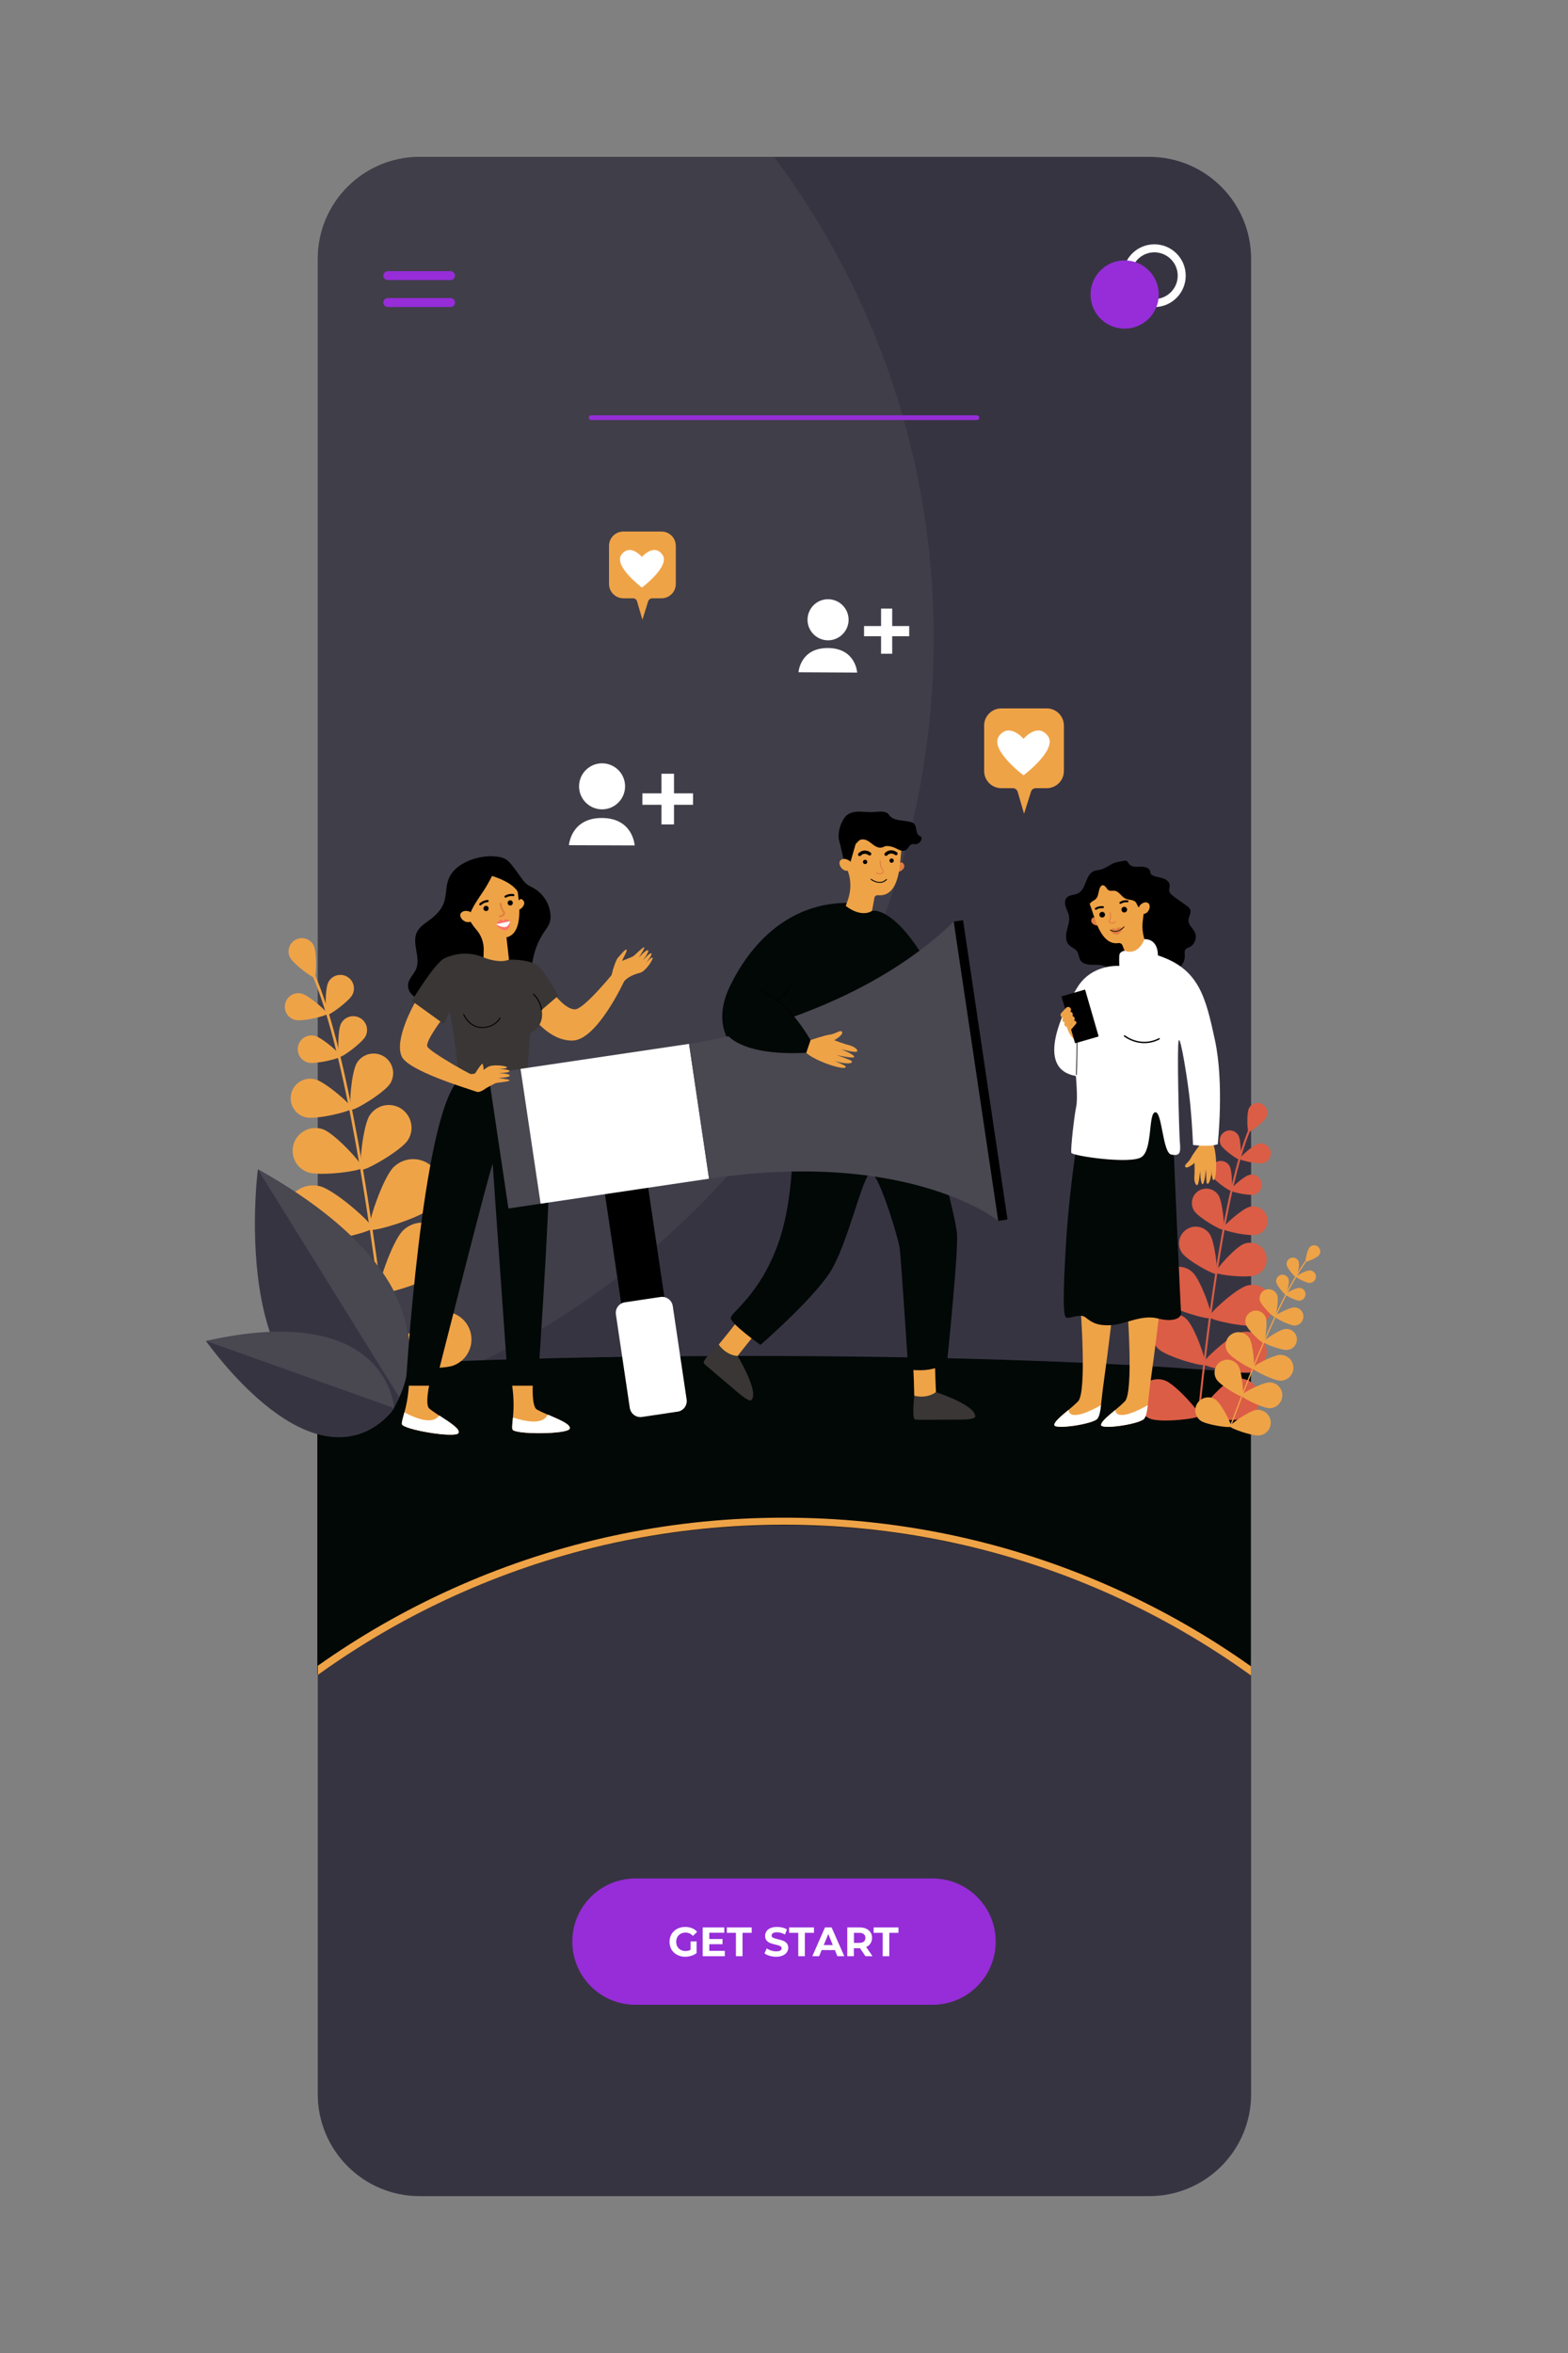 <svg version="1.2" xmlns="http://www.w3.org/2000/svg" viewBox="0 0 2000 3000" width="700" height="1050"><rect x="0" y="0" width="2000" height="3000" fill="#808080" stroke="none"/><defs><clipPath clipPathUnits="userSpaceOnUse" id="cp1"><path d="m1465.78 2800.03h-930.43c-71.8 0-130-58.2-130-130v-2340c0-71.8 58.2-130 130-130h930.43c71.8 0 130 58.2 130 130v2340c0 71.8-58.2 130-130 130z"/></clipPath><clipPath clipPathUnits="userSpaceOnUse" id="cp2"><path d="m1999.97 2741.75c-103.77-456.49-512.09-797.22-1000-797.22-487.9 0-896.22 340.73-1000 797.22v-2736.22h2000v2739z"/></clipPath><clipPath clipPathUnits="userSpaceOnUse" id="cp3"><path d="m1595.19 2306.19h-1190.43v-1168.45h1190.43z"/></clipPath><clipPath clipPathUnits="userSpaceOnUse" id="cp4"><path d="m1465.78 2800.03h-930.43c-71.8 0-130-58.2-130-130v-2340c0-71.8 58.2-130 130-130h930.43c71.8 0 130 58.2 130 130v2340c0 71.8-58.2 130-130 130z"/></clipPath></defs><style>.bounce-top {
	-webkit-animation: bounce-top 5s cubic-bezier(0.390, 0.575, 0.565, 1.000) 1s infinite alternate-reverse both;
	        animation: bounce-top 5s cubic-bezier(0.390, 0.575, 0.565, 1.000) 1s infinite alternate-reverse both;
}


@-webkit-keyframes bounce-top {
  0% {
    -webkit-transform: translateY(-45px);
            transform: translateY(-45px);
    -webkit-animation-timing-function: ease-in;
            animation-timing-function: ease-in;
    opacity: 1;
  }
  24% {
    opacity: 1;
  }
  40% {
    -webkit-transform: translateY(-24px);
            transform: translateY(-24px);
    -webkit-animation-timing-function: ease-in;
            animation-timing-function: ease-in;
  }
  65% {
    -webkit-transform: translateY(-12px);
            transform: translateY(-12px);
    -webkit-animation-timing-function: ease-in;
            animation-timing-function: ease-in;
  }
  82% {
    -webkit-transform: translateY(-6px);
            transform: translateY(-6px);
    -webkit-animation-timing-function: ease-in;
            animation-timing-function: ease-in;
  }
  93% {
    -webkit-transform: translateY(-4px);
            transform: translateY(-4px);
    -webkit-animation-timing-function: ease-in;
            animation-timing-function: ease-in;
  }
  25%,
  55%,
  75%,
  87% {
    -webkit-transform: translateY(0px);
            transform: translateY(0px);
    -webkit-animation-timing-function: ease-out;
            animation-timing-function: ease-out;
  }
  100% {
    -webkit-transform: translateY(0px);
            transform: translateY(0px);
    -webkit-animation-timing-function: ease-out;
            animation-timing-function: ease-out;
    opacity: 1;
  }
}
@keyframes bounce-top {
  0% {
    -webkit-transform: translateY(-45px);
            transform: translateY(-45px);
    -webkit-animation-timing-function: ease-in;
            animation-timing-function: ease-in;
    opacity: 1;
  }
  24% {
    opacity: 1;
  }
  40% {
    -webkit-transform: translateY(-24px);
            transform: translateY(-24px);
    -webkit-animation-timing-function: ease-in;
            animation-timing-function: ease-in;
  }
  65% {
    -webkit-transform: translateY(-12px);
            transform: translateY(-12px);
    -webkit-animation-timing-function: ease-in;
            animation-timing-function: ease-in;
  }
  82% {
    -webkit-transform: translateY(-6px);
            transform: translateY(-6px);
    -webkit-animation-timing-function: ease-in;
            animation-timing-function: ease-in;
  }
  93% {
    -webkit-transform: translateY(-4px);
            transform: translateY(-4px);
    -webkit-animation-timing-function: ease-in;
            animation-timing-function: ease-in;
  }
  25%,
  55%,
  75%,
  87% {
    -webkit-transform: translateY(0px);
            transform: translateY(0px);
    -webkit-animation-timing-function: ease-out;
            animation-timing-function: ease-out;
  }
  100% {
    -webkit-transform: translateY(0px);
            transform: translateY(0px);
    -webkit-animation-timing-function: ease-out;
            animation-timing-function: ease-out;
    opacity: 1;
  }
}.a{fill:#373442}.b{fill:#494750}.c{fill:#962dd8}.d{fill:#fff}.e{fill:#010806}.f{fill:#db5d45}.g{fill:#efa347}.h{fill:#df7e41}.i{fill:#393635}.j{fill:#fa7267}.k{fill:#fafafc}.l{fill:#bdd1f9}</style><path class="a" d="m1465.8 2800h-930.5c-71.8 0-130-58.2-130-130v-2340c0-71.8 58.2-130 130-130h930.5c71.8 0 130 58.2 130 130v2340c0 71.8-58.2 130-130 130z"/><g clip-path="url(#cp1)"><g style="opacity:.49"><path class="b" d="m1191 813.5c0 566.4-459.2 1025.5-1025.5 1025.5-566.4 0-1025.5-459.1-1025.5-1025.5 0-566.3 459.1-1025.5 1025.5-1025.5 566.3 0 1025.5 459.2 1025.5 1025.5z"/></g></g><path class="c bounce-top" d="m1189.5 2556h-379c-44.5 0-80.5-36-80.5-80.5 0-44.4 36-80.5 80.5-80.5h379c44.4 0 80.5 36.1 80.5 80.5 0 44.5-36.1 80.5-80.5 80.5z"/><path class="d bounce-top" d="m880.8 2475.2h7.7v14.9q-2.9 2.3-6.8 3.5-3.9 1.2-7.9 1.2-5.6 0-10.2-2.5-4.5-2.4-7.1-6.7-2.5-4.4-2.5-9.8 0-5.5 2.5-9.8 2.6-4.3 7.2-6.8 4.6-2.4 10.3-2.4 4.8 0 8.7 1.6 3.9 1.6 6.5 4.7l-5.4 5.1q-3.9-4.2-9.4-4.2-3.5 0-6.2 1.5-2.7 1.5-4.2 4.1-1.5 2.7-1.5 6.2 0 3.4 1.5 6.1 1.5 2.6 4.2 4.1 2.7 1.5 6.1 1.5 3.6 0 6.5-1.5z"/><path class="d bounce-top" d="m924.5 2487.3v6.8h-28.2v-36.7h27.5v6.8h-19.1v8h16.9v6.6h-16.9v8.5z"/><path class="d bounce-top" d="m938.7 2464.3h-11.6v-6.9h31.7v6.9h-11.7v29.8h-8.4z"/><path class="d bounce-top" d="m981.6 2493.6q-4-1.2-6.5-3.1l2.9-6.4q2.3 1.7 5.6 2.8 3.2 1 6.4 1 3.6 0 5.3-1 1.7-1.1 1.7-2.9 0-1.3-1-2.2-1-0.8-2.6-1.4-1.6-0.5-4.3-1.1-4.1-1-6.8-2-2.6-1-4.5-3.2-1.9-2.2-1.9-5.9 0-3.2 1.7-5.8 1.7-2.6 5.1-4.1 3.5-1.5 8.5-1.5 3.5 0 6.8 0.8 3.3 0.8 5.8 2.4l-2.6 6.5q-5-2.9-10.1-2.9-3.5 0-5.2 1.1-1.7 1.2-1.7 3.1 0 1.9 2 2.8 1.9 0.9 5.9 1.8 4.2 1 6.8 2 2.7 1 4.6 3.2 1.9 2.1 1.9 5.8 0 3.1-1.8 5.7-1.7 2.6-5.2 4.1-3.5 1.6-8.5 1.6-4.3 0-8.3-1.2z"/><path class="d bounce-top" d="m1018.2 2464.3h-11.7v-6.9h31.7v6.9h-11.6v29.8h-8.4z"/><path fill-rule="evenodd" class="d bounce-top" d="m1064.9 2486.3h-16.9l-3.2 7.8h-8.7l16.2-36.7h8.4l16.2 36.7h-8.8zm-2.7-6.4l-5.7-14.1-5.8 14.1z"/><path fill-rule="evenodd" class="d bounce-top" d="m1103.9 2494.1l-7-10.2h-7.8v10.2h-8.4v-36.7h15.8q4.8 0 8.3 1.6 3.6 1.7 5.5 4.6 2 3 2 7.1 0 4.1-2 7.1-1.9 3-5.5 4.5l8.1 11.8zm-2.1-28.1q-2-1.7-5.8-1.7h-6.8v12.8h6.8q3.8 0 5.8-1.6 2-1.7 2-4.8 0-3.1-2-4.7z"/><path class="d bounce-top" d="m1125.9 2464.3h-11.6v-6.9h31.7v6.9h-11.7v29.8h-8.4z"/><path class="c" d="m574.7 357.1h-80c-3.2 0-5.8-2.5-5.8-5.7 0-3.1 2.6-5.7 5.8-5.7h80c3.1 0 5.7 2.6 5.7 5.7 0 3.2-2.6 5.7-5.7 5.7z"/><path class="c" d="m574.7 391.4h-80c-3.2 0-5.8-2.5-5.8-5.7 0-3.2 2.6-5.7 5.8-5.7h80c3.1 0 5.7 2.5 5.7 5.7 0 3.2-2.6 5.7-5.7 5.7z"/><path fill-rule="evenodd" class="d" d="m1512.4 351.5c0 22.1-17.9 40-40 40-22.1 0-40-17.9-40-40 0-22.1 17.9-40 40-40 22.1 0 40 17.9 40 40zm-69.8 0c0 16.4 13.4 29.8 29.8 29.8 16.4 0 29.8-13.4 29.8-29.8 0-16.4-13.4-29.8-29.8-29.8-16.4 0-29.8 13.4-29.8 29.8z"/><path class="c" d="m1478 375.5c0 24.1-19.5 43.5-43.5 43.5-24.1 0-43.5-19.4-43.5-43.5 0-24 19.4-43.5 43.5-43.5 24 0 43.5 19.5 43.5 43.5z"/><path class="c" d="m1246 535.5h-492c-1.7 0-3-1.3-3-3 0-1.6 1.3-3 3-3h492c1.6 0 3 1.4 3 3 0 1.7-1.4 3-3 3z"/><g clip-path="url(#cp2)"><g clip-path="url(#cp3)"><path class="e" d="m1793.1 1791.8c-1.3-34.8-374.4-63-836.2-63-461.8 0-837.4 28.2-836.1 63 13.3 376.5 376.2 445.9 838 445.9 461.8 0 849.7-28.9 834.3-445.9z"/></g><path class="f" d="m1529 1806q-0.1 0-0.2 0c-0.7 0-1.3-0.7-1.2-1.4 18.3-181.8 41.8-312.2 66-367.2 0.6-1.2 1-2.1 1.1-2.5 0.2-0.7 0.9-1.1 1.6-0.9 0.6 0.2 1 0.9 0.8 1.6-0.2 0.6-0.5 1.4-1.1 2.8-24.2 54.8-47.6 184.9-65.9 366.5 0 0.6-0.5 1.1-1.1 1.1z"/><path class="f" d="m1615.4 1424c-2.9 6.2-21.1 20.1-22.8 19.2-1.8-0.8-2.6-23.6 0.3-29.8 2.9-6.2 10.4-8.9 16.6-6 6.2 3 8.8 10.4 5.9 16.6z"/><path class="f" d="m1579.8 1448.1c3.3 6.2 3.5 29.5 1.7 30.5-1.8 0.9-20.9-12.5-24.2-18.7-3.3-6.2-0.9-13.9 5.4-17.2 6.2-3.3 13.9-0.9 17.1 5.4z"/><path class="f" d="m1611.4 1482.8c-6.8 1.8-29.6-3.3-30.1-5.2-0.5-2 16.9-17.6 23.7-19.4 6.8-1.8 13.7 2.3 15.5 9.1 1.8 6.8-2.3 13.8-9.1 15.5z"/><path class="f" d="m1543 1573.4c6.5 9.8 11 48.7 8.2 50.6-2.7 1.9-37.1-17-43.7-26.8-6.6-9.8-4-23.1 5.8-29.6 9.8-6.6 23.1-4 29.7 5.8z"/><path class="f" d="m1602 1625.7c-11 4.2-50-0.2-51.2-3.3-1.2-3.2 24.9-32.4 36-36.6 11-4.2 23.3 1.3 27.5 12.3 4.2 11.1-1.3 23.4-12.3 27.6z"/><path class="f" d="m1521.2 1622.2c10.5 9.9 26.4 55.2 23.5 58.2-2.8 3-48.9-10.3-59.4-20.2-10.5-9.9-11-26.5-1.1-37 10-10.5 26.5-10.9 37-1z"/><path class="f" d="m1604.2 1689.6c-14 3.7-60.9-6.5-61.9-10.5-1.1-4 34.4-36.3 48.4-40 13.9-3.8 28.2 4.5 32 18.5 3.7 13.9-4.6 28.2-18.5 32z"/><path class="f" d="m1513.4 1681.8c10.5 9.9 26.4 55.3 23.6 58.2-2.9 3-49-10.3-59.5-20.2-10.5-9.9-10.9-26.4-1-36.9 9.9-10.5 26.5-11 36.9-1.1z"/><path class="f" d="m1596.4 1749.2c-13.9 3.8-60.8-6.5-61.9-10.5-1.1-4 34.5-36.2 48.4-40 13.9-3.7 28.3 4.6 32 18.5 3.7 14-4.5 28.3-18.5 32z"/><path class="f" d="m1486.3 1760.2c13.4 5.1 45.4 41 43.9 44.8-1.5 3.9-49.2 9.1-62.7 4-13.4-5.2-20.2-20.3-15-33.8 5.2-13.5 20.3-20.2 33.8-15z"/><path class="f" d="m1590.7 1807.8c-13.4 5.5-61.2 1.2-62.7-2.6-1.6-3.9 29.6-40.3 43-45.8 13.3-5.4 28.6 1 34 14.4 5.5 13.3-0.9 28.6-14.3 34z"/><path class="f" d="m1568.5 1487c3.4 6.4 3.5 30.1 1.7 31.1-1.8 0.9-21.2-12.7-24.6-19-3.3-6.4-0.8-14.2 5.5-17.5 6.3-3.3 14.1-0.9 17.4 5.4z"/><path class="f" d="m1599.8 1523c-6.9 1.8-30.1-3.4-30.6-5.4-0.5-1.9 17.1-17.8 24.1-19.6 6.9-1.8 13.9 2.3 15.7 9.2 1.9 6.9-2.3 14-9.2 15.8z"/><path class="f" d="m1554.2 1524c5.4 8.6 8.4 42.2 6 43.7-2.5 1.6-31.6-15.4-37.1-24-5.4-8.6-2.9-19.9 5.7-25.4 8.6-5.4 19.9-2.9 25.4 5.7z"/><path class="f" d="m1603.1 1574.2c-9.8 2.6-42.7-4.8-43.5-7.6-0.7-2.8 24.4-25.3 34.2-27.9 9.8-2.6 19.8 3.3 22.4 13.1 2.6 9.8-3.3 19.9-13.1 22.4z"/><path class="g" d="m1569.4 1819.3q-0.1 0-0.2-0.1c-0.4-0.1-0.6-0.6-0.5-1 39.9-107.7 74.7-183.4 98.2-213 0.5-0.6 0.9-1.1 1-1.4 0.2-0.3 0.7-0.5 1.1-0.2 0.4 0.2 0.5 0.7 0.3 1.1-0.2 0.3-0.6 0.7-1.2 1.5-23.3 29.5-58.1 105-97.9 212.6-0.1 0.3-0.5 0.5-0.8 0.5z"/><path class="g" d="m1682.2 1600.5c-2.7 3.3-16 8.9-16.9 8.1-1-0.8 2.2-14.8 4.9-18.1 2.8-3.3 7.7-3.8 11-1 3.3 2.8 3.8 7.7 1 11z"/><path class="g" d="m1656.8 1609.5c1 4.3-2.6 18.6-3.8 18.9-1.2 0.2-10.8-10.9-11.8-15.2-1-4.3 1.7-8.6 6-9.6 4.3-1 8.6 1.6 9.6 5.9z"/><path class="g" d="m1670.5 1635.7c-4.4 0-17.5-6.7-17.5-8 0-1.2 13.1-8 17.5-8 4.4 0 8 3.5 8 8 0 4.4-3.6 8-8 8z"/><path class="g" d="m1614.6 1680c2.4 6.9-1 31.4-3 32.1-2 0.7-19.9-16.3-22.4-23.3-2.4-6.9 1.3-14.6 8.3-17.1 7-2.4 14.6 1.3 17.1 8.3z"/><path class="g" d="m1642.2 1721.1c-7.3 0.8-30.4-8-30.6-10.1-0.2-2.1 20.3-15.8 27.7-16.6 7.3-0.8 14 4.5 14.8 11.9 0.8 7.4-4.5 14-11.9 14.8z"/><path class="g" d="m1593.6 1706.2c4.8 7.7 7.3 37.8 5.2 39.1-2.2 1.4-28.2-14-33-21.6-4.8-7.7-2.5-17.9 5.2-22.7 7.7-4.8 17.8-2.5 22.6 5.2z"/><path class="g" d="m1633.5 1760.3c-9.1 0.1-36-13.6-36-16.2-0.1-2.5 26.6-16.6 35.7-16.7 9.1 0 16.5 7.3 16.6 16.4 0 9-7.3 16.4-16.3 16.5z"/><path class="g" d="m1579.5 1741.3c4.8 7.7 7.3 37.7 5.1 39.1-2.2 1.4-28.1-14-32.9-21.7-4.9-7.7-2.5-17.8 5.2-22.6 7.6-4.8 17.8-2.5 22.6 5.2z"/><path class="g" d="m1619.3 1795.4c-9 0-36-13.6-36-16.2 0-2.6 26.7-16.6 35.8-16.7 9.1-0.1 16.5 7.2 16.5 16.3 0.1 9.1-7.2 16.5-16.3 16.6z"/><path class="g" d="m1550.6 1784.6c7.4 5.3 21.1 32.2 19.6 34.3-1.5 2.1-31.3-2.3-38.7-7.5-7.4-5.3-9.1-15.6-3.8-22.9 5.3-7.4 15.5-9.1 22.9-3.9z"/><path class="g" d="m1606.6 1830.1c-9 1.2-37.4-8.9-37.7-11.5-0.4-2.6 24.4-19.8 33.3-21 9-1.2 17.3 5.1 18.5 14.1 1.2 9-5.1 17.2-14.1 18.4z"/><path class="g" d="m1643.8 1631.5c1 4.3-2.7 18.8-3.9 19.1-1.3 0.3-10.9-11.1-12-15.4-1-4.4 1.7-8.8 6.1-9.8 4.4-1 8.7 1.7 9.8 6.1z"/><path class="g" d="m1657.1 1658.3c-4.5 0-17.8-6.8-17.8-8.1 0-1.3 13.3-8.2 17.8-8.2 4.5 0 8.1 3.6 8.1 8.1 0 4.5-3.6 8.2-8.1 8.2z"/><path class="g" d="m1629.2 1651.7c1.9 6-1.5 27-3.3 27.5-1.7 0.6-16.7-14.4-18.7-20.4-2-6.1 1.4-12.6 7.4-14.6 6.1-1.9 12.6 1.4 14.6 7.5z"/><path class="g" d="m1651 1690c-6.3 0-25.2-9.7-25.2-11.5 0-1.8 18.8-11.6 25.2-11.6 6.3 0 11.5 5.1 11.5 11.5 0.1 6.4-5.1 11.6-11.5 11.6z"/><path class="g" d="m495.5 1738q0.1 0.1 0.3 0c0.9-0.1 1.6-0.9 1.5-1.9-28.7-246.8-63.4-423.6-97.6-497.8-0.7-1.7-1.3-2.9-1.5-3.5-0.3-0.9-1.2-1.4-2.1-1.1-0.9 0.3-1.4 1.3-1.2 2.2 0.3 0.8 0.8 1.9 1.7 3.8 34 73.9 68.6 250.4 97.3 496.8 0.1 0.9 0.8 1.5 1.6 1.5z"/><path class="g" d="m369.8 1220.5c4.2 8.4 29.1 26.9 31.5 25.7 2.4-1.2 3-32.2-1.1-40.6-4.1-8.4-14.3-11.9-22.7-7.7-8.3 4.1-11.8 14.2-7.7 22.6z"/><path class="g" d="m418.7 1252.5c-4.3 8.5-4 40.3-1.6 41.5 2.4 1.2 28.2-17.4 32.5-25.9 4.3-8.6 0.9-19-7.7-23.3-8.5-4.3-18.9-0.9-23.2 7.7z"/><path class="g" d="m376.5 1300.4c9.3 2.3 40.2-5.1 40.8-7.8 0.7-2.6-23.3-23.5-32.6-25.8-9.3-2.3-18.6 3.4-20.9 12.7-2.3 9.3 3.4 18.7 12.7 20.9z"/><path class="g" d="m471.5 1422.1c-8.7 13.4-14 66.5-10.2 69 3.9 2.5 50.2-24 58.9-37.4 8.8-13.5 4.9-31.4-8.5-40.2-13.5-8.7-31.4-4.9-40.2 8.6z"/><path class="g" d="m392.4 1494.5c15.1 5.5 68-1.3 69.5-5.6 1.6-4.3-34.6-43.5-49.7-49-15-5.5-31.7 2.3-37.2 17.4-5.5 15 2.3 31.7 17.4 37.2z"/><path class="g" d="m502.1 1488c-14 13.7-34.6 75.6-30.7 79.6 3.9 4 66.3-15.1 80.4-28.8 14-13.7 14.3-36.2 0.6-50.2-13.7-14.1-36.2-14.4-50.3-0.6z"/><path class="g" d="m390.8 1581.3c19 4.8 82.6-10.1 83.9-15.5 1.4-5.5-47.6-48.6-66.6-53.4-19.1-4.8-38.4 6.8-43.1 25.8-4.8 19.1 6.8 38.4 25.8 43.1z"/><path class="g" d="m514 1568.9c-14.1 13.7-34.7 75.6-30.8 79.6 3.9 4 66.3-15 80.4-28.7 14-13.8 14.3-36.3 0.6-50.3-13.7-14.1-36.2-14.3-50.2-0.6z"/><path class="g" d="m402.6 1662.3c19 4.7 82.6-10.2 83.9-15.6 1.4-5.5-47.6-48.6-66.6-53.4-19-4.8-38.3 6.8-43.1 25.9-4.8 19 6.8 38.3 25.8 43.1z"/><path class="g" d="m552.6 1674.8c-18.2 7.3-60.9 56.7-58.8 61.9 2.1 5.2 67.1 11.4 85.3 4 18.2-7.3 27-28 19.7-46.2-7.3-18.2-28-27-46.2-19.7z"/><path class="g" d="m411.6 1741.8c18.3 7.2 83.2 0.3 85.3-4.9 2-5.3-41.2-54.2-59.5-61.3-18.3-7.1-38.9 1.9-46 20.2-7.1 18.3 1.9 38.9 20.2 46z"/><path class="g" d="m434.9 1305.2c-4.4 8.7-4.1 41-1.6 42.2 2.5 1.3 28.6-17.7 33-26.3 4.4-8.7 0.9-19.3-7.8-23.6-8.6-4.4-19.2-0.9-23.6 7.7z"/><path class="g" d="m393.1 1354.8c9.5 2.3 40.9-5.3 41.5-8 0.7-2.6-23.6-23.9-33.1-26.2-9.4-2.3-18.9 3.5-21.2 12.9-2.4 9.4 3.4 19 12.8 21.3z"/><path class="g" d="m455.2 1355.2c-7.2 11.7-10.5 57.5-7.2 59.5 3.4 2.1 42.6-21.7 49.8-33.4 7.2-11.8 3.5-27.2-8.2-34.4-11.8-7.2-27.2-3.5-34.4 8.3z"/><path class="g" d="m389.8 1424.5c13.3 3.3 57.9-7.4 58.9-11.2 0.9-3.9-33.6-34-47-37.3-13.4-3.3-27 4.9-30.2 18.3-3.3 13.4 4.9 26.9 18.3 30.2z"/><path class="a" d="m497.4 1802.4c0 0 120.3-149.6-168.5-311.3 0 0-44 338 168.5 311.3z"/><path class="b" d="m328.6 1490.5l180.5 290.7c21.2-46.4 44.2-164.9-180.5-290.7z"/><path class="b" d="m502.8 1795.3c0 0-7.6-137.9-240.1-85.7 0 0 139.1 202.3 240.1 85.7z"/><path class="a" d="m262.7 1709.6l240.1 85.7c0 0-79.2 125.8-240.1-85.7z"/><path class="g bounce-top" d="m843.7 677.7h-48.6c-10.1 0-18.3 8.1-18.3 18.3v48.5c0 10.1 8.2 18.3 18.3 18.3h12.3c2.4 0 4.5 1.6 5.2 4l6.8 23.4 7.3-23.5c0.8-2.3 2.9-3.9 5.2-3.9h11.8c10.1 0 18.3-8.1 18.3-18.3v-48.5c0-10.2-8.2-18.3-18.3-18.3z"/><path class="d bounce-top" d="m844.7 706.9c-11.1-14.5-25.9 3.2-25.9 3.2 0 0-14.7-17.7-25.9-3.2-11.2 14.4 25.9 42.2 25.9 42.2 0 0 37.1-27.8 25.9-42.2z"/><path class="g bounce-top" d="m1335.2 903.2h-58c-12.1 0-21.9 9.8-21.9 21.8v58c0 12.1 9.8 21.9 21.9 21.9h14.6c2.9 0 5.5 1.9 6.3 4.7l8.1 27.9 8.8-28c0.8-2.8 3.3-4.6 6.2-4.6h14c12 0 21.8-9.8 21.8-21.9v-58c0-12-9.8-21.8-21.8-21.8z"/><path class="d bounce-top" d="m1336.4 938.1c-13.3-17.2-30.9 3.9-30.9 3.9 0 0-17.6-21.1-31-3.9-13.3 17.2 31 50.4 31 50.4 0 0 44.3-33.2 30.9-50.4z"/><path class="d" d="m797.3 1002.7c0.1-16.2-13-29.4-29.2-29.5-16.2-0.1-29.4 13-29.5 29.2-0.1 16.2 13 29.4 29.2 29.5 16.2 0 29.4-13 29.5-29.2z"/><path class="d" d="m725.7 1077.6l83.8 0.3c0 0-1.9-34.8-41.7-35-39.8-0.1-42.1 34.7-42.1 34.7z"/><path class="d" d="m884 1026.1h-64.6v-14.6h64.6z"/><path class="d" d="m843.7 1051.1v-64.6h16v64.6z"/><path class="d" d="m1082.4 790.3c0-14.5-11.6-26.2-26.1-26.3-14.5-0.1-26.2 11.6-26.3 26.1 0 14.4 11.6 26.2 26.1 26.3 14.4 0 26.2-11.7 26.3-26.1z"/><path class="d" d="m1018.5 857.1l74.8 0.4c0 0-1.7-31.1-37.3-31.3-35.5-0.1-37.5 30.9-37.5 30.9z"/><path class="d" d="m1159.7 811.2h-57.6v-13h57.6z"/><path class="d" d="m1123.8 833.5v-57.6h14.2v57.6z"/><path class="g" d="m1378.1 1665.5c0 0 8.6 109.7-3.1 121.3-11.7 11.7-28.8 22.6-30.3 29.6-1.6 7 50.5-0.8 55.2-7.8 4.7-7 3.9-18.6 8.6-51.3 4.6-32.7 11.6-91.8 11.6-91.8z"/><path class="d" d="m1344.7 1816.4c1-4.8 9.3-11.3 18.1-18.7 2 15 31.4-0.4 41.5-6.1-1 8.5-2 13.4-4.4 17-4.7 7-56.8 14.8-55.2 7.8z"/><path class="g" d="m1437.8 1665.5c0 0 8.6 109.7-3.1 121.3-11.7 11.7-28.8 22.6-30.3 29.6-1.6 7 50.5-0.8 55.2-7.8 4.7-7 3.9-18.6 8.5-51.3 4.7-32.7 11.7-91.8 11.7-91.8z"/><path class="d" d="m1404.4 1816.4c1-4.8 9.3-11.3 18.1-18.7 2 15 31.4-0.4 41.5-6.1-1 8.5-2 13.4-4.4 17-4.7 7-56.8 14.8-55.2 7.8z"/><path  d="m1432.6 1097.7c1.5-0.4 3.1-0.6 4.4 0 1.6 0.8 2.2 2.7 3.3 4.1 3.2 3.9 9.2 3.5 14.3 3.2 5-0.2 11.4 1.1 12.5 6.1 0.3 1.1 0.2 2.3 0.9 3.3 0.4 0.6 1 1.1 1.7 1.4 4 2.2 8.8 2.5 13.2 3.8 4.5 1.4 9 4.7 9.1 9.3 0 2.2-0.9 4.3-0.7 6.5 0.3 3.4 3.4 5.8 6.2 7.9q7.8 5.6 15.7 11.2c2.1 1.5 4.3 3.2 5.1 5.6 1.4 4.5-2.5 8.9-2.4 13.6 0 5.7 5.6 9.6 8.1 14.8 3.3 6.8-0.1 16.1-7.1 19.2-1.6 0.8-3.4 1.2-4.6 2.6-1.9 2.1-1.2 5.4-1.1 8.2 0.3 6.2-2.9 12.4-8 15.8-10.1 6.7-23.7 1.9-35.6 3.8-7.3 1.1-14 4.8-21.1 6.8-8.3 2.4-17.2 2.5-25.5 0.4-1-0.3-1.9-0.5-2.7-1.1-1.9-1.5-2-4.3-2.8-6.5-2.6-6.7-11.4-7.8-18.5-7.6-7.1 0.2-15.7-0.1-19.3-6.3-1.8-3.3-1.7-7.4-3.7-10.6-2.5-3.8-7.5-5.2-10.7-8.5-4.3-4.6-4-11.9-2.6-18 1.5-6.2 3.9-12.5 2.8-18.7-0.7-4.1-2.9-7.9-4.2-11.9-1.3-4-1.4-8.8 1.5-11.8 3.5-3.7 9.6-3 14.2-5.3 10.7-5.2 9.2-23.8 20.3-28.4 2.1-0.9 4.5-1.1 6.8-1.5 6.2-1.2 10.4-4.4 15.7-7.3 4.5-2.5 9.7-3.1 14.8-4.1z"/><path class="g" d="m1532.1 1457.5c0 0-10.4 13.3-13.1 18.9-2.7 5.6-9.5 9-6.9 11.6 2.5 2.6 11.5-5.3 11.5-5.3 0 0 0.3 12.7-0.1 16.6-0.5 3.9 0.3 11.1 3.2 11.7 2.8 0.6 3.9-18.4 3.9-18.4 0 0 0.6 16.1 3.1 17.2 2.5 1.1 4.7-19.4 4.7-19.4 0 0-0.1 17.1 1 18.4 1.2 1.4 3 0 4.5-6.1 1.5-6 1.5-12.6 1.5-12.6 0 0 0.8 12 1.4 13.4 0.6 1.4 2.5 3 3.8-6.3 1.3-9.2 0.8-29.5-3.5-39.6z"/><path class="h" d="m1398.7 1171.3c0 0-4.3-3-5.8-0.5-3.7 6.3 3.8 9.5 7.9 9.3z"/><path class="g" d="m1391.5 1156.9h0.1q-0.3-0.6-0.6-1.3c-7.5-18.8 2.3-40.4 22-46.8 16.3-5.3 34.4 2.2 42.3 17.5 2.9 5.7 4.1 11.7 3.9 17.6 0 11.1-0.1 20.3-1.3 27.9-2.1 12.6 0.3 25.5 6.6 36.6l0.8 1.3c-15.3 17.2-27.5 11-27.5 11l-6.1-15.4c-0.8-2-2.9-3.2-5-2.9-23 3.7-30.9-34.8-35.2-45.5z"/><path class="h" d="m1416.5 1186c0 0 2.1-2.5 3.7-2.4 1.7 0.1 2.9 1.7 2.9 1.7 0 0 0.5-2 2.3-2.5 1.9-0.4 7.4-0.2 7.4-0.2 0 0-3 8.9-8.8 8.9-5.8-0.1-7.3-5.3-7.3-5.3z"/><path  d="m1430.7 1161.1c-0.8-1.8 0.1-3.9 2-4.7 1.8-0.7 3.9 0.2 4.7 2 0.7 1.9-0.2 4-2 4.7-1.9 0.8-4-0.1-4.7-2z"/><path  d="m1402.5 1167.5c-0.7-1.8 0.2-3.9 2-4.6 1.9-0.8 4 0.1 4.7 2 0.7 1.8-0.2 3.9-2 4.6-1.8 0.8-3.9-0.1-4.7-2z"/><path  d="m1422.5 1188c6.6-0.1 11.7-6.2 11.7-6.3 0.2-0.2 0.1-0.5 0-0.6-0.2-0.2-0.5-0.1-0.6 0-0.4 0.4-8.3 9.9-17.2 4.2-0.2-0.1-0.4 0-0.5 0.2-0.2 0.2-0.1 0.4 0.1 0.6 2.2 1.4 4.4 1.9 6.5 1.9z"/><path  d="m1438.7 1150.2c0.4-0.2 0.6-0.5 0.7-0.9 0.1-0.7-0.4-1.3-1.1-1.4-0.2-0.1-5.1-0.9-9.9 2.1-0.6 0.4-0.8 1.2-0.4 1.8 0.4 0.6 1.2 0.7 1.8 0.4 4-2.5 8.1-1.8 8.1-1.8q0.5 0 0.8-0.2z"/><path  d="m1407.4 1157.8c0.3-0.2 0.6-0.5 0.6-0.9 0.2-0.7-0.3-1.3-1-1.5-0.2 0-5.1-0.8-9.9 2.2-0.6 0.4-0.8 1.2-0.4 1.8 0.4 0.5 1.2 0.7 1.7 0.4 4-2.6 8.1-1.9 8.2-1.9q0.4 0.1 0.8-0.1z"/><path class="h" d="m1421.4 1176.8c1.1-0.6 1.7-1.4 1.7-1.4 0.2-0.3 0.1-0.7-0.1-0.9-0.3-0.2-0.7-0.2-0.9 0.1-0.1 0.1-2.1 2.7-5.6 1.3-0.7-0.3-0.9-0.5-1-0.6-0.1-0.3 0.1-0.9 0.4-1.6 0.8-1.9 2-5 0.6-10.5 0-0.3-0.4-0.6-0.7-0.5-0.4 0.1-0.6 0.5-0.5 0.8 1.3 5.1 0.2 7.8-0.6 9.7-0.4 1-0.7 1.8-0.4 2.6 0.3 0.5 0.8 0.9 1.7 1.3 2.4 0.9 4.2 0.4 5.4-0.3z"/><path  d="m1451.4 1155.4c-1.1-1.5-1.4-3.5-2.6-4.9-2.9-3.8-8.7-2.8-13-4.7-5.4-2.4-8.3-9.3-14-10.1-2.6-0.3-5.4 0.6-7.7-0.6-1.6-0.9-2.5-2.7-3.7-4.1-1.1-1.5-3-2.8-4.7-2.2-0.8 0.3-1.4 1-1.9 1.7-3.2 4.7-2 11.7-6.1 15.7-1.3 1.3-3 2-4.5 3.1-4.2 2.8-6.7 7.9-6.4 13-4.1-1.5-5.8-6.5-5.4-10.8 0.5-4.3 2.5-8.3 3.6-12.5 1.1-4.2 1.2-8.6 2.2-12.8 0.9-4.2 2.9-8.5 6.7-10.7 3-1.8 6.8-2 10.1-3.3 2.9-1.2 5.4-3.2 8.1-4.7 8-4.6 18.1-4.9 26.4-1 2.9 1.4 5.5 3.3 8.1 5.2q8.8 6.3 17.6 12.6c2.8 2 5.7 4.1 7.4 7.1 2.8 5.2 1.4 11.5-0.1 17.2-0.7 2.8-1.6 5.9-4.2 7.2-4.9 2.4-12 5-15.9-0.4z"/><path class="g" d="m1452.9 1157.1c0.1-1.3 0.7-2.5 1.6-3.4 1.9-1.8 5.5-4.4 9.3-2.7 5.7 2.4 1.8 16.3-8.3 14.2 0 0-3.2-1.4-2.6-8.1z"/><path class="e" d="m1372.9 1462.4c0 0-9.6 59.9-13.4 126.1-3.9 66.1-3.2 87.9 0 91 3.1 3.1 17.9-5.5 24.9 0 7 5.4 13.2 10.9 31.8 10.1 18.7-0.8 39.7-14 60.7-8.6 21 5.5 30.4-1.5 29.6-7-0.8-5.4-10.9-240.4-10.9-240.4l-14-36.5h-75.5l-16.3 6.2z"/><path class="d" d="m1476.9 1218.1c0 0 1.1-20.9-17.2-20.7 0 0-7 21.3-25.3 14.8 0 0-6.3 0.7-6.7 5.9-0.4 5.3 0 13.4 0 13.4 0 0-34.4-2.9-53.1 26.7-18.6 29.6-55.6 104.6-2.3 113.6 0 0 2.7 28.8 0.4 39.3-2.4 10.5-7.4 54.8-6.2 58.7 1.1 3.9 75 14.8 89.4 5.5 14.4-9.4 8.6-55.7 17.5-57.2 9-1.6 9.4 52.1 20.7 54 11.2 2 12-2.3 10.8-16.3-1.1-14-3.8-121.8-1.5-129.1 2.3-7.4 12 52.9 14.8 81.3 2.7 28.4 3.5 51.7 3.5 51.7 0 0 19.8 3.1 31.5-0.8 0 0 8.5-76.6-3.5-132.6-12.1-56.1-20.6-91.1-72.8-108.2z"/><path fill-rule="evenodd" d="m1372.9 1370.6q-0.2 0-0.3-0.2-0.1-0.1-0.1-0.3c0-0.5 1.8-47 0-64-0.1-0.3 0.1-0.5 0.4-0.5q0.2-0.1 0.3 0.1 0.2 0.1 0.2 0.3c1.7 16.1 0.2 59.2 0 64v0.1c0 0.3-0.2 0.5-0.5 0.5q0 0 0 0zm0-0.5z"/><path class="g" d="m1395.1 1317.7c0 0-5.9-13.4-13.5-18.7-7.6-5.2-13.5-3.1-13.5-3.1l-8.2-5.2c0 0-4.8 26.2 15 38 1.7 1 20.2-11 20.2-11z"/><path  d="m1383.5 1261.8l-29 8.4c-0.3 0.1-0.5 0.4-0.4 0.7l17 58.7c0.1 0.3 0.4 0.5 0.7 0.4l29-8.4c0.3-0.1 0.5-0.4 0.4-0.7l-17-58.7c-0.1-0.3-0.4-0.5-0.7-0.4z"/><path class="g" d="m1356.4 1297.6c-0.9 0-1.8-0.3-2.5-0.9-1.5-1.4-1.5-3.7-0.2-5.2l6.1-6.5c1.4-1.5 3.7-1.5 5.1-0.2 1.5 1.4 1.6 3.7 0.2 5.2l-6.1 6.5c-0.7 0.7-1.7 1.1-2.6 1.1z"/><path class="g" d="m1358.7 1303.6c-0.9 0-1.8-0.3-2.5-0.9-1.5-1.4-1.5-3.7-0.2-5.2l6.1-6.5c1.4-1.4 3.7-1.5 5.1-0.2 1.5 1.4 1.6 3.7 0.2 5.2l-6.1 6.5c-0.7 0.8-1.6 1.1-2.6 1.1z"/><path class="g" d="m1361.1 1309.2c-0.9 0-1.7-0.3-2.4-1-1.5-1.3-1.6-3.6-0.2-5.1l6.1-6.5c1.3-1.5 3.6-1.6 5.1-0.2 1.5 1.4 1.5 3.7 0.2 5.1l-6.1 6.5c-0.7 0.8-1.7 1.2-2.7 1.2z"/><path class="g" d="m1365 1312.8c-0.6 0-1.1-0.2-1.6-0.5-1-0.9-1.1-2.4-0.3-3.4l5.6-6.6c0.8-1 2.4-1.2 3.4-0.3 1 0.9 1.1 2.4 0.3 3.4l-5.6 6.6c-0.5 0.5-1.2 0.8-1.8 0.8z"/><path  d="m1459.6 1330c5.9 0 12.4-1.2 19.3-4.8 0.4-0.2 0.6-0.7 0.4-1.2-0.2-0.4-0.8-0.6-1.2-0.3-23.6 12-42.9-3.4-43.1-3.6-0.4-0.3-1-0.2-1.3 0.2-0.3 0.3-0.2 0.9 0.1 1.2 0.2 0.1 10.7 8.5 25.8 8.5z"/><path class="g" d="m1192.4 1733.7c0 0 1.2 41.4 1.5 42 0.4 0.6-2.7 5.9-2.7 5.9l-13 2.9-12.1-5c0 0-0.6-38.5-2.1-44.5-1.5-6 28.4-1.3 28.4-1.3z"/><path class="i" d="m1166.1 1779.5c0 0 15.3 4.6 27.7-4.6 0 0 50.9 16.6 50 31 0 0 2.3 4.1-19.4 4.1-21.8 0-55.5 0.5-56.5 0-0.9-0.4-5 2-1.8-30.5z"/><path class="g" d="m966.5 1696.7c0 0-26 32.1-26.1 32.8-0.2 0.7-6 2.7-6 2.7l-11.7-6.2-6-11.7c0 0 24.6-29.6 27.4-35.2 2.8-5.5 22.4 17.6 22.4 17.6z"/><path class="i" d="m916.7 1714.3c0 0 8.6 13.4 24.1 14.5 0 0 27.8 45.8 17.7 56.1 0 0-0.9 4.6-17.4-9.5-16.5-14.2-42.5-35.8-42.9-36.7-0.4-1-5.1-1.8 18.5-24.4z"/><path class="e" d="m1184.6 1424.3c0 0 34.2 124.9 36.1 148.9 1.8 24.1-13 166.5-13 166.5 0 0-12 4.6-23.1 6.5-11.1 1.8-26.1 0-26.1 0 0 0-9.1-140.6-10.9-154.5-1.9-13.9-25.9-92.5-36.1-96.2-10.2-3.7-29.6 92.5-54.1 128.6-24.5 36.1-87.4 90.6-87.4 90.6 0 0-37.9-26.8-37.9-34.2 0-7.4 36.7-28.8 60.4-94.8 23.7-66.1 18.2-156.8 18.2-156.8l127.6-22.2z"/><path  d="m1016.1 1492.4c-3.9 0-6.3-0.6-6.4-0.6-0.6-0.2-1-0.9-0.9-1.5 0.2-0.7 0.9-1 1.5-0.9 1.6 0.4 37.5 9.2 55.6-49.8 0.2-0.7 0.9-1 1.6-0.8 0.6 0.2 1 0.8 0.8 1.5-14.3 46.3-40.2 52.1-52.2 52.1z"/><path  d="m1198.5 1477.7q-0.2 0-0.3-0.1c-0.3-0.1-31.9-8.4-34.2-46.8-0.1-0.6 0.4-1.2 1.1-1.2 0.7-0.1 1.2 0.4 1.3 1.1 2.2 36.5 31.1 44.2 32.4 44.5 0.6 0.2 1 0.9 0.9 1.5-0.2 0.6-0.7 1-1.2 1z"/><path class="e" d="m1080.1 1151.2c0 0 23.9 10.6 33.6 9.9 9.7-0.7 36.8 9 72.2 72.9 35.4 63.8-2.8 124.2-33.3 84.6 0 0 10.4 93.5 20.8 121.3 0 0-26.4 10.5-55.5 18.2-29.1 7.6-103.4 0-103.4 0l-9-18.2-11.4 17.5-26.4-5.9v-89.2c0 0-72.5-31.9-36.4-105.4 36.1-73.6 92-105.7 148.8-105.7z"/><path class="h" d="m1145.6 1102.1c0 0 3.8-4.2 5.9-1.9 5.4 5.7-1.7 10.9-6 11.6z"/><path class="g" d="m1149.6 1085.3q0.1-0.7 0.2-1.4c3.4-21.6-12-41.8-34.1-43.8-18.4-1.6-35.6 10.5-40.2 28.5-1.6 6.6-1.5 13.2 0.2 19.3 2.1 9.3 4 17.3 6.2 24 3.8 11.2 3.6 23.3-0.1 34.5l-3 8.7c21.1 15.9 33.5 6.2 33.5 6.2l3-16.5c0.4-2.2 2.3-3.6 4.5-3.5q0 0.1 0.1 0.1c28.8 2.6 27.7-43.2 29.7-56.1z"/><path  d="m1140 1097.7c0.2-1.5-0.8-2.9-2.3-3.2-1.5-0.2-2.9 0.8-3.2 2.3-0.2 1.5 0.8 3 2.3 3.2 1.5 0.2 3-0.8 3.2-2.3z"/><path  d="m1106.2 1099.4c0.2-1.5-0.8-3-2.3-3.2-1.5-0.2-2.9 0.8-3.2 2.3-0.2 1.5 0.8 2.9 2.3 3.2 1.5 0.2 2.9-0.8 3.2-2.3z"/><path  d="m1096.2 1091.5q-0.5-0.1-1-0.4c-0.9-0.8-1-2.1-0.2-3 2.2-2.6 8.3-6.3 15.5-1.1 0.9 0.6 1.1 1.9 0.5 2.9-0.7 0.9-2 1.1-2.9 0.5-6-4.3-9.8 0.2-10 0.4-0.4 0.6-1.2 0.8-1.9 0.7z"/><path  d="m1129.8 1091.2q-0.5-0.1-1-0.5c-0.9-0.7-1-2-0.2-2.9 2.2-2.6 8.3-6.3 15.5-1.1 0.9 0.6 1.1 1.9 0.4 2.9-0.6 0.9-1.9 1.1-2.8 0.4-6-4.2-9.8 0.3-10 0.5-0.4 0.6-1.2 0.8-1.9 0.7z"/><path  d="m1125.8 1125.1c-7.4 2.3-14.9-3.4-15-3.5-0.3-0.2-0.3-0.6-0.1-0.9 0.2-0.2 0.6-0.3 0.8-0.1 0.5 0.4 10.9 8.3 18.7 0.4 0.3-0.3 0.7-0.3 0.9-0.1 0.3 0.3 0.3 0.7 0 0.9-1.7 1.7-3.5 2.8-5.3 3.3z"/><path  d="m1075.1 1045.9c1.1-2 2.4-4 4-5.6 4-4 10-5.4 15.7-5.5 5.7-0.1 11.3 0.8 17 0.6 5.7-0.1 11.6-1.4 17.1 0 1.2 0.3 2.5 0.8 3.4 1.6 1 0.9 1.6 2 2.4 3 3.4 4.2 9.2 5.3 14.6 6q4.5 0.7 9.2 1.4c2.6 0.4 5.4 0.9 7.3 2.7 2.1 2.1 2.5 5.3 3.1 8.2 0.5 2.9 1.4 6.1 4 7.5 0.9 0.5 2 0.8 2.5 1.7 0.2 0.5 0.2 1 0.1 1.5-0.4 4.2-4.5 7.7-8.7 7.4-1.1-0.1-2.1-0.4-3.2-0.2-3.7 0.5-4.9 5.5-8.1 7.6-1.9 1.2-4.5 1.2-6.7 0.5-2.3-0.7-4.3-1.9-6.4-2.9-2.6-1.2-5.2-2-8-2.5-1.9-0.3-4-0.4-5.9 0.2-0.9 0.3-1.8 0.9-2.8 1.2-3.4 1.2-7.2-0.1-10.3-2.1-3-2-5.6-4.6-8.8-6.3-3.1-1.7-7.2-2.5-10.3-0.6-1.7 1.1-2.9 3-4.5 4.3-4.1 3.6-10.2 3.4-15.6 3.1-1.1-0.1-2.4-0.2-3.2-0.9-0.7-0.5-1-1.2-1.4-1.9-4-9.4-1.3-21.6 3.5-30z"/><path  d="m1071.2 1074.7l6.1 26.4 7-0.3 9.2-32.1z"/><path class="g" d="m1085.5 1100.2c-0.4-1.3-1.4-2.4-2.5-3.1-2.5-1.5-6.9-3.3-10.5-0.7-5.3 3.9 2 17.6 12.2 12.9 0 0 3-2.2 0.8-9.1z"/><path class="h" d="m1123.8 1114.4c-3.6 1.1-6.3-1.2-6.3-1.2-0.2-0.2-0.3-0.6-0.1-0.9 0.3-0.2 0.6-0.2 0.9 0 0.1 0.1 3.2 2.6 7 0.1q0.9-0.6 1-1.1c0.1-0.4-0.3-1-0.9-1.9-1.4-1.9-3.6-5.2-3.4-11.8 0-0.4 0.3-0.6 0.7-0.6 0.3 0 0.6 0.3 0.6 0.6-0.2 6.2 1.8 9.2 3.1 11.1 0.7 1.1 1.3 1.9 1.1 2.9-0.1 0.6-0.6 1.2-1.6 1.8q-1 0.7-2.1 1z"/><path  d="m572.1 1120.9c-3.7 9.5-2.4 20.4-5.9 30-3.3 9.3-10.7 16.5-18.6 22.3-5.9 4.4-12.5 8.5-15.7 15-7.2 14.4 5.1 32.6-1.2 47.4-2.9 6.8-9.4 12.1-10.2 19.4-0.7 5.6 2.3 11.2 6.7 14.7 4.4 3.5 10 5.2 15.6 5.9 4.8 0.6 9.7 0.5 14.4-0.2 5.3-0.8 10.5-2.3 15.8-3.3 11-2.1 22.5-1.6 33.3 1.4 8.2 2.3 16.3 6.1 24.8 6.2 5.6 0.1 11.1-1.5 16.4-3.4 5.7-2.1 11.4-4.7 15.9-8.8 6.6-5.9 10.2-14.4 12.3-22.9 2.1-8.5 2.9-17.3 5-25.8 2.6-11 7.2-21.5 13.5-30.8 2.7-3.9 5.8-7.8 7.1-12.3 1-3.2 1.1-6.5 0.8-9.7-1.1-13.9-9.5-27-21.7-33.8-3-1.7-6.3-3-8.9-5.2-2.8-2.2-4.8-5.2-6.9-8.1q-5.6-8.2-11.8-16c-2.2-2.6-4.4-5.3-7.3-7.1-3.4-2.2-7.4-3.1-11.4-3.6-21-3-53.5 6.7-62 28.7z"/><path class="g" d="m680.5 1750.3c0 0-4.3 42.1 4.3 46.8 15.6 8.7 44.3 16.9 41.9 24.4-2.4 7.4-71.2 7.7-73.1 0.9-1.9-6.8 5.8-27.5-2.4-67.8z"/><path class="d" d="m654.3 1807.3c-0.8 7.5-1.4 12.7-0.7 15.1 1.9 6.8 70.7 6.5 73.1-0.9 1.8-5.5-13.4-11.7-27.8-17.9-3.4 5.7-10.7 14.6-44.6 3.7z"/><path class="g" d="m551.4 1749.1c0 0-11.4 40.7-3.7 46.9 13.9 11.2 40.7 24.2 37.1 31.1-3.6 6.9-71.5-4.5-72.2-11.5-0.8-7 10.4-26.1 9.2-67.3z"/><path class="d" d="m515.8 1800.8c-2 7.3-3.5 12.3-3.2 14.8 0.7 7 68.6 18.4 72.2 11.5 2.7-5.1-11.2-13.8-24.4-22.4-4.3 5.1-13 12.6-44.6-3.9z"/><path class="g" d="m706.8 1267.5c0 0 14.5 19.4 26.5 19.4 12.1 0 53-51.2 53-51.2l9.7 15.5c0 0-34.4 74.9-65.7 75.5-31.3 0.6-54.8-34.4-54.2-36.2 0.6-1.8 20.5-23 20.5-23z"/><path class="e" d="m672.5 1377c0 0 18.7 22.6 27.1 49.1 8.4 26.5-13.9 340.6-13.9 340.6h-37.4c0 0-19.8-279.7-19.8-282.2 0-9.7-73.6 282.2-73.6 282.2h-37.3c0 0 20.2-341.8 67.1-389.7l43.8 2.7z"/><path  d="m672.5 1365.2v11.8c0 0-22.3 21.7-87.8 0l-0.2-11.8 57.6-3.6z"/><path class="i" d="m650.2 1223.5c0 0 23.2-0.8 35 7.3 8.4 5.8 27 38.6 27 38.6l-21.3 18.2c0 0 5.1 19.8-14.8 29.7l-3.6 47.9c0 0-37.4 21.7-88 0 0 0-9.3-81.4-12-74.4-2.4 6.5-6.2 14.9-6.2 14.9l-41.1-29.5c0 0 29.2-48.4 41.4-54.2 28.5-13.6 51.6-0.5 51.6-0.5z"/><path class="g" d="m660.4 1150c0 0 2.5-5 5.2-3.4 6.8 4.2 0.8 11.3-3.2 13.2z"/><path class="g" d="m614.8 1097.9c-18.9 3.5-32.5 20.8-31.3 40 0.4 6.3 2.3 12.1 5.2 17.1 6.8 12.6 12.3 22.8 18.6 29.9 6.4 7.3 9.9 16.5 9.7 26.2l-0.3 9.7c23.4 8.5 32.5 2.6 32.5 2.6l-3.2-28.3c23.5-5.6 15.3-49.4 13.8-62.4q-0.1-0.7-0.2-1.5c-2.5-21.8-22.9-37.2-44.8-33.3z"/><path  d="m616.2 1136.7c-5.8 8.7-12 17.2-16 26.8-0.4 1.1-3.5 9-2.2 9.7-6.7-4-11.5-10.5-15.6-17.1-7.2-11.5-7.1-26.2-1.4-38.2 5.7-11.9 16.8-19 29.5-21.5 13.7-2.7 29.3 0.2 39 10.7 9.2 9.9 11.1 23.6 13.5 36.3-2.7-14.3-23.3-22.8-35.4-26.6 0.3 0.1-7.3 13.4-7.7 14.1q-1.8 2.9-3.7 5.8z"/><path class="g" d="m601.5 1164.3c-0.7-1.1-1.9-2-3.2-2.3-2.8-0.8-7.5-1.4-10.3 2.1-4.2 5.2 6.6 16.5 15.2 9.3 0 0 2.3-2.9-1.7-9.1z"/><path  d="m654.1 1151.1c0-1.8-1.5-3.3-3.3-3.3-1.9 0.1-3.4 1.6-3.3 3.4 0 1.9 1.5 3.3 3.4 3.3 1.8 0 3.3-1.6 3.2-3.4z"/><path  d="m623.3 1158.2c-0.1-1.9-1.6-3.3-3.4-3.3-1.9 0-3.3 1.6-3.3 3.4 0 1.8 1.5 3.3 3.4 3.3 1.8 0 3.3-1.6 3.3-3.4z"/><path class="j" d="m650.8 1174.5c0 0-4.4-3.2-6.1-2.6-1.7 0.5-2.5 2.6-2.5 2.6 0 0-1.1-2.1-3.2-2-2.1 0-6.4 5.8-6.4 5.8 0 0 6.2 8.9 12.5 7.5 6.3-1.3 5.6-10.8 5.6-10.8z"/><path  d="m612.8 1154.4c-0.4 0-0.8-0.1-1.1-0.4-0.6-0.5-0.6-1.4-0.1-2 0.2-0.1 4-4.1 10.2-4.6 0.7 0 1.4 0.5 1.5 1.3 0 0.7-0.6 1.4-1.3 1.5-5.2 0.4-8.3 3.7-8.3 3.7q-0.4 0.4-0.9 0.5z"/><path  d="m644.7 1144.5c-0.4 0-0.8-0.2-1-0.6-0.5-0.6-0.3-1.5 0.4-1.9 0.1-0.1 4.7-3.1 10.9-2.1 0.7 0.1 1.3 0.8 1.1 1.6-0.1 0.7-0.8 1.3-1.5 1.1-5.2-0.8-9 1.7-9 1.7q-0.5 0.3-0.9 0.2z"/><path class="h" d="m639.6 1169.1c3.9-1 4.8-4.1 4.8-5.8q-0.1-0.5-0.4-0.8c-4-3.9-4.4-10.2-4.4-10.3 0-0.6-0.5-1.1-1.2-1.1-0.6 0-1.1 0.6-1.1 1.2 0 0.3 0.4 6.9 4.7 11.5-0.1 0.9-0.8 3.1-4.6 3.3-0.6 0.1-1.1 0.6-1.1 1.2 0.1 0.7 0.6 1.2 1.3 1.1q1.1 0 2-0.3z"/><path class="k" d="m650.8 1174.5l-18.2 3.8c0 0 6.8 4.4 11.8 3.7 4.9-0.8 6.4-7.5 6.4-7.5z"/><path class="g" d="m777.2 1256.6c0 0 4.5-26 9.1-28.4 4.7-2.4 19.3-7.6 21.4-9 2.1-1.4 11.3-11 13.7-11.4 2.5-0.5-6.8 13.3-6.8 13.3 0 0 9.5-10.7 11.9-9.5 2.4 1.1-6.9 13.4-6.9 13.4 0 0 9.4-11.1 11.2-9.4 1.8 1.7-7.2 12.6-7.2 12.6 0 0 7.4-8.6 8.8-7.2 1.4 1.4-8.7 17.4-16 19.3-17.1 4.3-21.1 12-21.1 12z"/><path class="g" d="m781.3 1238.7c0 0 3.7-14.4 7.1-17.9 3.4-3.5 9.4-11.4 10.8-9.9 1.5 1.5-6.2 13.1-5.6 14.6 0.7 1.5-3.7 5.9-3.7 5.9z"/><path  d="m614.9 1310.7c-16.9 0-24-16.9-24-17.1-0.2-0.3 0-0.7 0.3-0.8 0.3-0.1 0.7 0 0.8 0.3 0.1 0.2 6.9 16.4 22.9 16.4 16.2 0 22.4-11.8 22.5-11.9 0.1-0.3 0.5-0.4 0.8-0.3 0.3 0.2 0.4 0.6 0.3 0.9-0.1 0.1-6.7 12.5-23.6 12.5z"/><path  d="m690.9 1288.2c-0.3 0-0.6-0.2-0.6-0.5-0.1-0.2-1.5-11.5-10.3-19.7-0.2-0.3-0.2-0.7 0-0.9 0.2-0.3 0.6-0.3 0.9 0 9.1 8.5 10.5 19.9 10.6 20.4 0 0.3-0.2 0.7-0.5 0.7q-0.1 0-0.1 0z"/><path fill-rule="evenodd" class="l" d="m641.6 1391.5c-6.1 0-11.1-5-11.1-11.1 0-6.1 5-11 11.1-11 6.1 0 11 4.9 11 11 0 6.1-4.9 11.1-11 11.1zm0-17.1c-3.4 0-6.1 2.7-6.1 6 0 3.3 2.7 6 6.1 6 3.3 0 6-2.7 6-6 0-3.3-2.7-6-6-6z"/><path class="b" d="m689.5 1534.7l-41 6.1-25.6-171.9 41-6.1z"/><path  d="m867 1785.5l-55.1 8.2-41.5-279.5 55.1-8.2z"/><path class="d" d="m864.3 1799.8l-45.5 6.8c-7.4 1.1-14.3-4.1-15.5-11.5l-17.7-119.2c-1.1-7.5 4-14.4 11.5-15.5l45.5-6.8c7.4-1.1 14.4 4.1 15.5 11.5l17.7 119.2c1.1 7.5-4 14.4-11.5 15.5z"/><path class="d" d="m689.5 1534.7l214.9-31.9-25.5-171.9-215 31.9z"/><path class="b" d="m878.9 1330.9c0 0 204.5-26.9 337.6-155.9l56.8 381.6c0 0-112.9-91.9-368.9-53.8z"/><path  d="m1273.3 1556.6l11.8-1.8-56.7-381.6-11.9 1.8z"/><path class="g" d="m1033.8 1326.1c0 0 18.2-6.3 25.2-7.1 7.1-0.8 13.3-6.9 15.1-3.2 1.9 3.7-10 10.5-10 10.5 0 0 13.6 5.1 18 6 4.4 0.9 11.8 4.5 11.4 7.8-0.4 3.3-21.2-2.6-21.2-2.6 0 0 17 6.7 17.3 9.8 0.2 3.1-22.7-2.2-22.7-2.2 0 0 18.5 6.2 19.5 7.9 1.1 1.8-1.1 3.2-8.2 2.6-7.1-0.6-14.2-3.1-14.2-3.1 0 0 12.7 5.4 14 6.5 1.3 1.2 2.2 3.8-8.2 1.8-10.4-2.1-32.2-10.1-41.5-18.5z"/><path class="e" d="m924 1314.6c0 0 13.4 32.2 104.3 27.7l5.5-16.2c0 0-23.3-41.8-49.8-55.1-26.5-13.4-60.2 25.3-60 43.6z"/><path  d="m1012.6 1296.3c-0.2-0.3-22.7-27-45.2-33.6l0.2-0.7c22.8 6.7 45.3 33.6 45.6 33.8z"/><path  d="m992.1 1275.4l-0.4-0.6c7.2-4.8 18.3-20.6 18.5-20.7l0.5 0.4c-0.4 0.6-11.3 16-18.6 20.9z"/><path class="g" d="m584 1380.4c0 0 22.9 13.2 27.7 11.2 4.8-2 18.2-9.9 20.6-10.6 2.4-0.8 15.6-1.7 17.6-3.3 1.9-1.5-14.7-3.2-14.7-3.2 0 0 14.4-0.6 15-3.1 0.7-2.6-14.7-3.3-14.7-3.3 0 0 14.5-0.1 14.4-2.6-0.2-2.4-14.3-2.5-14.3-2.5 0 0 11.3-0.2 11.1-2.2-0.2-1.9-18.9-4.5-25-0.1-14.4 10.4-22.8 8.6-22.8 8.6z"/><path class="g" d="m561.7 1302.4c0 0-19 25.5-16.7 31.8 2.2 6.3 62 40.9 75.1 44.3 10.6 2.8-6.3 15.3-11.7 13.6-15.5-5.3-88-27.1-96.1-45.3-9.8-21.9 16.7-68 16.7-68z"/><path class="g" d="m604.8 1370.5c0 0 9.3-15.2 10.6-14.1 1.2 1.1 2.3 8.9 0 11.1-2.4 2.1-10.6 3-10.6 3z"/></g><g clip-path="url(#cp4)"><path fill-rule="evenodd" class="g" d="m1000 3995c-139.1 0-274-27.2-401-80.9-122.6-51.9-232.8-126.2-327.3-220.7-94.6-94.6-168.9-204.8-220.8-327.4-53.7-127-80.9-261.9-80.9-401 0-139 27.2-273.9 80.9-400.9 51.9-122.6 126.2-232.8 220.8-327.4 94.5-94.6 204.7-168.8 327.3-220.7 127-53.7 261.9-81 401-81 139 0 273.9 27.3 400.9 81 122.6 51.9 232.8 126.1 327.4 220.7 94.6 94.6 168.9 204.8 220.7 327.4 53.7 127 81 261.9 81 400.9 0 139.1-27.3 274-81 401-51.8 122.6-126.1 232.8-220.7 327.4-94.6 94.5-204.8 168.8-327.4 220.7-127 53.7-261.9 80.9-400.9 80.9zm0-2051c-563 0-1021 458-1021 1021 0 563 458 1021 1021 1021 563 0 1021-458 1021-1021 0-563-458-1021-1021-1021z"/></g></svg>